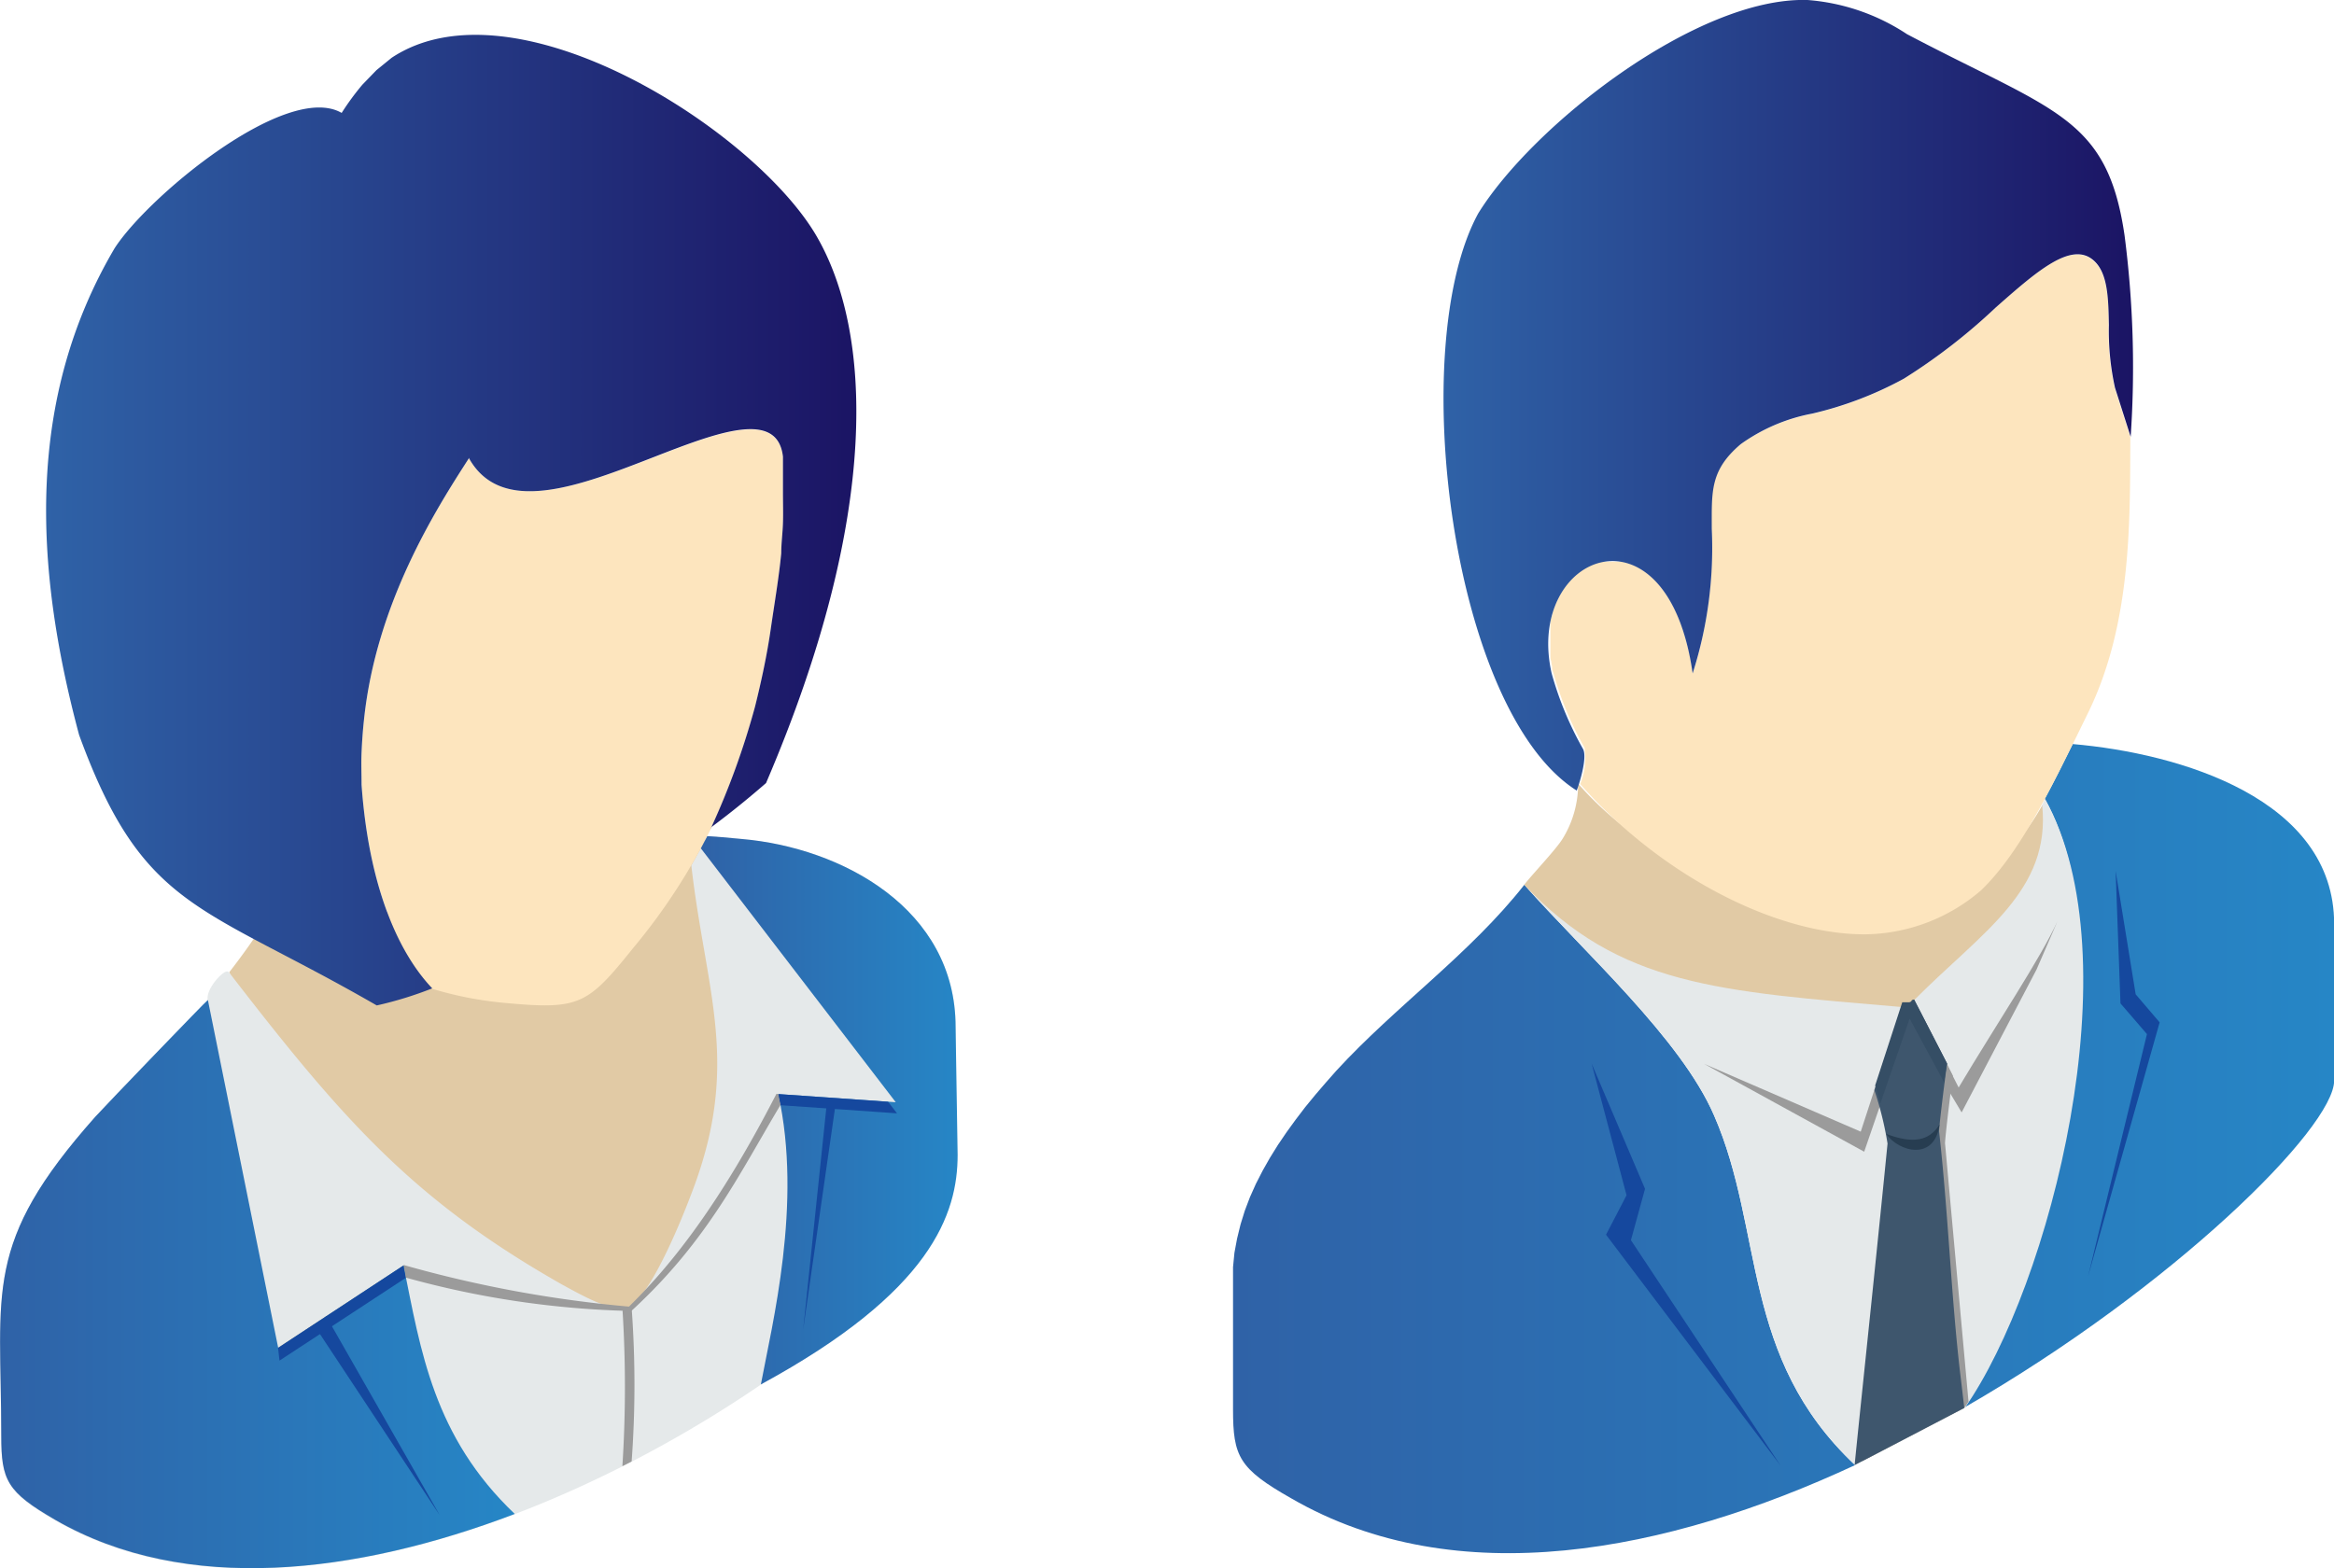<?xml version="1.0" encoding="UTF-8"?> <svg xmlns="http://www.w3.org/2000/svg" xmlns:xlink="http://www.w3.org/1999/xlink" viewBox="0 0 148.99 100.13"><defs><style>.cls-1{fill:#e1caa5;}.cls-1,.cls-10,.cls-11,.cls-12,.cls-13,.cls-2,.cls-3,.cls-4,.cls-5,.cls-6,.cls-7,.cls-8,.cls-9{fill-rule:evenodd;}.cls-2{fill:#e5e9ea;}.cls-3{fill:#9b9b9b;}.cls-4{fill:#fde5be;}.cls-5{fill:url(#linear-gradient);}.cls-6{fill:url(#New_Gradient_Swatch_5);}.cls-7{fill:#15489e;}.cls-8{fill:url(#New_Gradient_Swatch_5-2);}.cls-9{fill:url(#New_Gradient_Swatch_5-3);}.cls-10{fill:url(#linear-gradient-2);}.cls-11{fill:#3e566d;}.cls-12{fill:#273d51;}.cls-13{fill:#354e65;}</style><linearGradient id="linear-gradient" x1="2.95" y1="33.21" x2="54.67" y2="33.21" gradientUnits="userSpaceOnUse"><stop offset="0" stop-color="#2f62a7"></stop><stop offset="1" stop-color="#1b1464"></stop></linearGradient><linearGradient id="New_Gradient_Swatch_5" y1="81.99" x2="32.85" y2="81.99" gradientUnits="userSpaceOnUse"><stop offset="0" stop-color="#2f62a7"></stop><stop offset="1" stop-color="#2686c6"></stop></linearGradient><linearGradient id="New_Gradient_Swatch_5-2" x1="44.74" y1="70.9" x2="61.13" y2="70.9" xlink:href="#New_Gradient_Swatch_5"></linearGradient><linearGradient id="New_Gradient_Swatch_5-3" x1="78.71" y1="73.36" x2="148.99" y2="73.36" xlink:href="#New_Gradient_Swatch_5"></linearGradient><linearGradient id="linear-gradient-2" x1="92.14" y1="25.24" x2="136.14" y2="25.24" xlink:href="#linear-gradient"></linearGradient></defs><title>Asset 15</title><g id="Layer_2" data-name="Layer 2"><g id="Layer_1-2" data-name="Layer 1"><path class="cls-1" d="M14.64,62.07c.49-.62,1.63-2.16,2-2.82a6.23,6.23,0,0,0,.9-3.33c6.13,7.09,20.57-3.48,26.32-6.79.22,3.54,1.58,5.16,2.72,7.44h0C52,64.93,47,82,40.89,84.27,36.39,86,31.4,81.51,27,79.86,22.29,78.09,15.43,64.63,14.64,62.07Z"></path><path class="cls-2" d="M61,75V65.57c0-7.53-7.25-11.45-13.67-12-.92-.09-1.62-.15-2.18-.18l-.41.78-.61,1.09c.93,8.09,3.15,12.6.1,20.71-1.5,4-3.13,7.07-4.08,7.46S37.66,83,35.84,82c-9.43-5.36-13.92-10.44-21.21-19.9a.16.16,0,0,0-.14-.07c-.32,0-1.4,1.19-1.22,1.86-3,3.86-3.75,3.71-7.19,7.46-7.2,8.11-6,11.07-6,20.37,0,2.84.36,3.58,3.45,5.37C24.22,109,61,82.93,61,75Z"></path><polygon class="cls-3" points="25.79 80.78 25.79 80.78 26.35 81.3 17.84 86.88 17.74 86.06 25.79 80.78"></polygon><path class="cls-2" d="M49.2,53.82h0Z"></path><path class="cls-4" d="M40.43,60.52a38.49,38.49,0,0,0,5-7.7l-.09.17a49.6,49.6,0,0,0,2.86-7.86h0c.4-1.61.76-3.28,1-4.94s.52-3.28.67-4.84h0c0-.64.09-1.28.11-1.93s0-1.24,0-1.94c0-.51,0-.91,0-1.2s0-.71,0-1.1c-.34-3-4.12-1.58-8.18,0C37.07,31,32,33,29.92,29.23l0,.05C27.84,32.51,24,38.52,23.23,46c-.07.66-.12,1.34-.15,2.05s0,1.37,0,2.06h0c.42,5.94,2.08,10.44,4.51,13l-.09,0a23.15,23.15,0,0,0,4.63.92C37,64.49,37.48,64.19,40.43,60.52Z"></path><path class="cls-5" d="M24.05,64.2c-11.23-6.48-14.91-6.07-19-17.27C2.12,36,1.71,25.38,7.31,15.86c2.13-3.32,11-10.67,14.5-8.65a16.63,16.63,0,0,1,1.32-1.8l.9-.93L25,3.69C32.81-1.49,48.06,8.21,52.08,15c3.59,6.09,4.21,17.75-3.18,35-1,.87-2.14,1.81-3.47,2.8l-.09.17a49.6,49.6,0,0,0,2.86-7.86h0c.4-1.61.76-3.28,1-4.94s.52-3.28.67-4.84h0c0-.64.09-1.28.11-1.93s0-1.24,0-1.94c0-.51,0-.91,0-1.2s0-.71,0-1.1c-.34-3-4.12-1.58-8.18,0C37.07,31,32,33,29.92,29.23l0,.05C27.84,32.51,24,38.52,23.23,46c-.07.66-.12,1.34-.15,2.05s0,1.37,0,2.06h0c.42,5.94,2.08,10.44,4.51,13A23.77,23.77,0,0,1,24.05,64.2Z"></path><path class="cls-6" d="M13.27,63.85c-.13.08-6.5,6.7-7.19,7.46-7.2,8.11-6,11.07-6,20.37,0,2.84.36,3.58,3.45,5.37,8.32,4.8,19.24,3.46,29.33-.38-5.19-4.94-6-10.43-7.1-15.86l-8,5.26Z"></path><path class="cls-7" d="M25.91,81.59c-.06-.26-.11-.52-.16-.78l-8,5.26.09.81Z"></path><polygon class="cls-7" points="20.19 84.83 20.82 84.04 28.07 96.75 20.19 84.83"></polygon><path class="cls-8" d="M61.13,73.74,61,65.57c0-7.53-7.25-11.45-13.67-12-.92-.09-1.62-.15-2.18-.18l-.41.78h0L57.18,70.38l-7.5-.52c1.56,7-.4,14.73-1.11,18.54C59.47,82.48,61.13,77.5,61.13,73.74Z"></path><path class="cls-7" d="M49.68,69.86c0,.23.1.47.14.71l7.44.52-.57-.74Z"></path><polygon class="cls-7" points="53.35 70.43 52.77 70.54 51.27 84.9 53.35 70.43"></polygon><path class="cls-3" d="M25.79,80.78a77.52,77.52,0,0,0,14.36,2.65c2.87-2.81,5.92-6.79,9.41-13.58h.12l.14.71c-2.61,4.35-4.64,8.67-9.52,13.15a58.61,58.61,0,0,1-14.39-2.13Z"></path><path class="cls-3" d="M39.73,83.51h.59a66.87,66.87,0,0,1,0,9.81l-.59.3A79.25,79.25,0,0,0,39.73,83.51Z"></path><path class="cls-9" d="M149,69V59c0-8-9.87-10.9-16.69-11.49-.58,1.18-1.17,2.36-1.78,3.49,5.35,9.62.77,30.18-5.13,38.87C138.76,82.18,149,72,149,69ZM97.65,56.85l-.32-.34c.1.12.21.23.32.34Zm-.35-.36c3.8,4.3,10,9.83,12.12,14.74,3.22,7.39,1.66,15.41,9,22.32-12,5.58-25.43,8.24-36,2.12C79.09,93.78,78.71,93,78.71,90V81.85l0-.94.09-.92.17-.91.22-.9.27-.87.33-.87.38-.85.43-.84.47-.83.51-.82.55-.81.58-.8.61-.8.64-.78.67-.78.68-.77c3.78-4.12,8.52-7.44,12-11.87Z"></path><path class="cls-1" d="M97.3,56.49c.52-.67,2-2.22,2.44-2.92a6.67,6.67,0,0,0,1-3.53c7,8.05,23.34,12.78,29.64,1.35h0c1.77,4.24-3.29,12.42-9.8,14.85-4.78,1.79-12.07.68-15.76-2.68l-6.25-5.7Z"></path><path class="cls-4" d="M126.46,56.85c2.64-2.53,4.78-7.15,6.84-11.35,2.8-5.75,2.66-12.3,2.69-17.59l-1-3.13a16.83,16.83,0,0,1-.39-4c0-1.72-.07-3.31-.95-4.11-1.42-1.3-3.66.68-6.29,3a37.58,37.58,0,0,1-5.85,4.53,23.14,23.14,0,0,1-5.85,2.23h0a11.46,11.46,0,0,0-4.56,1.95c-2,1.67-1.89,3-1.85,5.4A26.33,26.33,0,0,1,108.06,43c0-.18-.06-.35-.08-.52l-.09-.5c0-.16-.07-.32-.11-.47s-.07-.31-.11-.46l-.12-.43c0-.14-.08-.28-.13-.41h0c0-.14-.09-.27-.14-.4s-.09-.25-.14-.37l-.15-.36-.17-.33c0-.11-.11-.21-.16-.31l-.18-.3c-.06-.09-.12-.19-.18-.27l-.18-.26h0l-.19-.24-.2-.22-.2-.21h0l-.2-.18-.21-.17h0a1.37,1.37,0,0,0-.21-.15l-.21-.14h0l-.22-.12-.22-.1-.21-.08-.22-.07h0l-.22-.06-.22,0-.22,0h-.44l-.21,0h0l-.22,0h0l-.21,0h0l-.21.07h0l-.2.07-.2.09h0l-.2.1h0l-.19.12h0l-.19.12h0l-.18.14-.18.15h0l-.17.17h0l-.16.17h0a1.46,1.46,0,0,0-.16.19h0l-.15.19h0l-.14.21h0c0,.07-.09.14-.13.22l-.13.22h0a2.56,2.56,0,0,1-.11.24h0c0,.08-.07.16-.11.25h0l-.09.26h0l-.09.26c0,.09,0,.18-.07.28h0l-.06.28a2.93,2.93,0,0,0,0,.29c0,.1,0,.2,0,.3h0l0,.31c0,.1,0,.21,0,.32v.32c0,.11,0,.22,0,.33s0,.22,0,.34,0,.22.05.34a2.33,2.33,0,0,0,.06.35h0c0,.12,0,.24.07.36a21.36,21.36,0,0,0,2,4.82,4.33,4.33,0,0,1-.28,2.31c5,5.7,12.34,9.6,18.16,9.6A11.53,11.53,0,0,0,126.46,56.85Z"></path><path class="cls-10" d="M94.36,13.63c-4.64,8.51-1.72,31.8,6.29,36.85.16-.42.7-2.11.4-2.66a21.36,21.36,0,0,1-2-4.82c-1.74-7.68,7.4-11.28,9,0a26.33,26.33,0,0,0,1.22-9.24c0-2.38-.12-3.73,1.85-5.4a11.46,11.46,0,0,1,4.56-1.95h0a23.14,23.14,0,0,0,5.85-2.23,37.58,37.58,0,0,0,5.85-4.53c2.63-2.32,4.87-4.3,6.29-3,.88.8.92,2.39.95,4.11a16.83,16.83,0,0,0,.39,4l1,3.13a65.35,65.35,0,0,0-.39-12.86c-1.11-7.61-4.51-7.9-13.89-12.85A13.33,13.33,0,0,0,115.38,0C108.31-.21,97.84,8,94.36,13.63Z"></path><path class="cls-2" d="M121.38,64.3c-11.63-1-18-1.33-24.08-7.81,3.8,4.3,10,9.83,12.12,14.74,3.22,7.39,1.66,15.41,9,22.32l7-3.65c5.44-7.77,10.83-28.62,5.13-38.87l-.19.36c.58,5.5-3.86,8.13-8.14,12.44h0l-.81.47Z"></path><path class="cls-3" d="M122.41,64.24l-1.17.48-2.46,7.54-10-4.33L119,73.54l2.82-8.2,3.4,5.69L130,61.91l1.34-3.09c-1.08,2.37-3.92,6.61-6.31,10.62l-2.66-5.2Z"></path><path class="cls-3" d="M118.86,93.31l6.53-3.41.27-.4L124.16,73c0-.24.22-2.24.5-4.32l-2.09-4.09-.82.48L120,70.34a19.1,19.1,0,0,1,.84,3.41C120.22,80.27,119.51,86.79,118.86,93.31Z"></path><path class="cls-11" d="M118.39,93.55l7-3.65c-.12-1-.14-1.22-.26-2.19-.58-4.93-.76-10.22-1.35-15.48,0-.24.23-2.24.51-4.32l-2.1-4.08-.81.47-1.73,5.31a21.15,21.15,0,0,1,.84,3.41c-.61,6.18-1.25,12.26-1.86,18.15C118.54,92.06,118.48,92.62,118.39,93.55Z"></path><path class="cls-12" d="M123.81,71.8c-.65,1.06-1.7,1.25-3.41.6C121.23,73.58,123.51,74.14,123.81,71.8Z"></path><path class="cls-13" d="M124.12,69.14c0-.33.12-.88.17-1.23l-2.1-4.08-.08,0-.08.05L122,64l-.08,0-.08,0-.09,0-.08,0-.08,0-.08,0-.08,0-1.73,5.31c.11.39.23.78.33,1.16l1.87-5.43Z"></path><polygon class="cls-7" points="102.52 78.84 103.83 76.32 101.6 67.91 105.01 75.91 104.11 79.19 113.66 93.58 102.52 78.84"></polygon><polygon class="cls-7" points="137.86 65.28 136.33 63.49 135.05 55.61 135.36 64.07 137.05 66.03 133.29 81.5 137.86 65.28"></polygon></g></g></svg> 